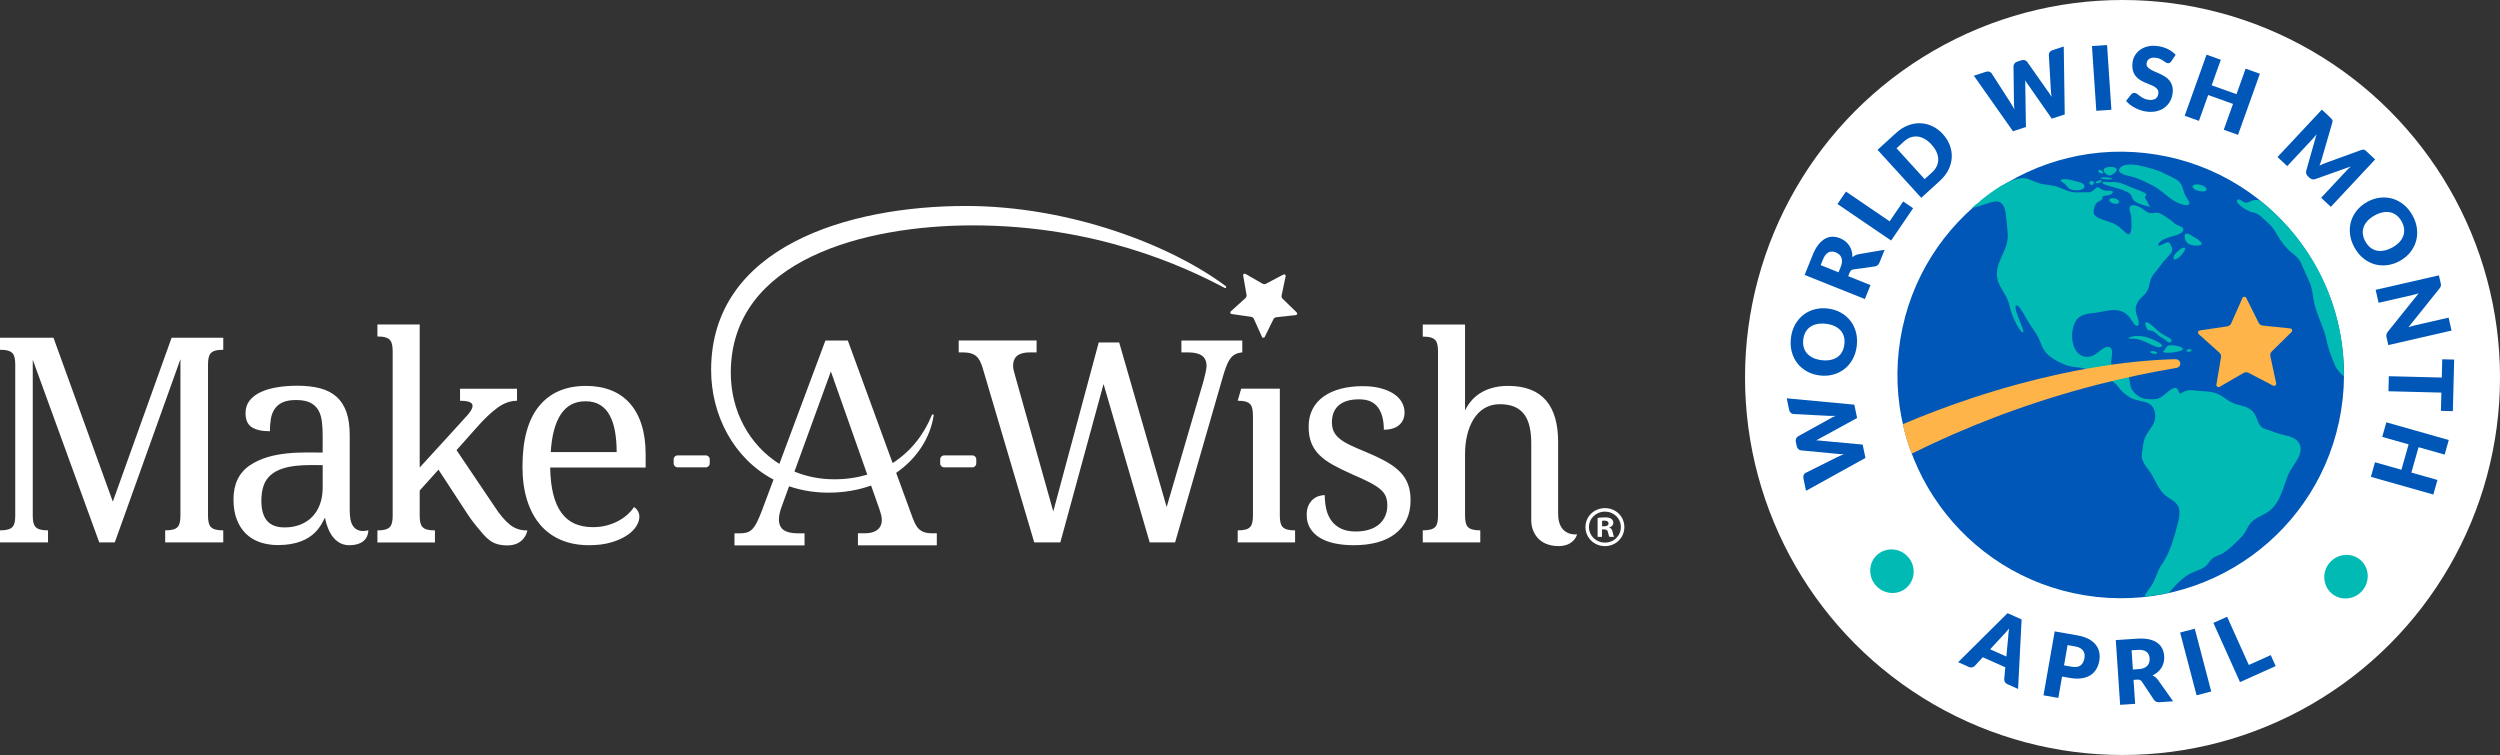 <?xml version="1.0" encoding="UTF-8"?><svg id="Blue" xmlns="http://www.w3.org/2000/svg" viewBox="0 0 1569.29 473.91"><rect x="0" y="0" width="1569.29" height="473.91" fill="#333333" stroke="none"/><defs><style>.cls-1{fill:#0057b8;}.cls-1,.cls-2,.cls-3,.cls-4,.cls-5{stroke-width:0px;}.cls-2{fill:#0057b7;}.cls-3{fill:#ffb449;}.cls-4{fill:#00bab3;}.cls-5{fill:#fff;}</style></defs><path class="cls-5" d="M445.51,288.29v2.62c0,1.34-1.09,2.43-2.43,2.43h-17.78c-1.34,0-2.43-1.09-2.43-2.43v-2.62c0-1.34,1.09-2.43,2.43-2.43h17.78c1.34,0,2.43,1.09,2.43,2.43ZM402.69,266.53c1.73,5.36,2.59,11.59,2.59,18.68v8.26h-59.93c.12,6.56.78,12.2,1.98,16.92,1.2,4.72,2.93,8.6,5.19,11.64,2.25,3.05,5.02,5.29,8.3,6.72,3.28,1.44,7.06,2.15,11.34,2.15,3.1,0,5.99-.35,8.66-1.06,2.67-.7,5.08-1.64,7.25-2.81,2.17-1.17,4.08-2.5,5.76-4,1.67-1.49,3.03-3.06,4.08-4.7.82.35,1.6,1.08,2.33,2.2.73,1.11,1.1,2.43,1.1,3.95,0,1.82-.65,3.77-1.93,5.84-1.29,2.08-3.25,4-5.89,5.76-2.64,1.76-5.93,3.22-9.89,4.39-3.95,1.17-8.6,1.76-13.93,1.76-6.5,0-12.35-1.1-17.53-3.29-5.19-2.2-9.57-5.4-13.14-9.62-3.57-4.22-6.31-9.39-8.22-15.51-1.9-6.12-2.85-13.08-2.85-20.87,0-16.81,3.46-29.47,10.37-37.96,6.91-8.49,16.75-12.74,29.53-12.74,5.8,0,11.01.91,15.64,2.72,4.63,1.82,8.55,4.52,11.78,8.13,3.22,3.6,5.7,8.08,7.43,13.44ZM387.09,283.79c0-4.75-.35-9.08-1.05-13.01-.7-3.92-1.82-7.29-3.34-10.11-1.52-2.81-3.53-4.98-6.02-6.5-2.49-1.52-5.55-2.28-9.18-2.28-6.68,0-11.82,2.71-15.42,8.13-3.6,5.42-5.73,13.34-6.37,23.77h41.39ZM70.83,314.9l-37.26-102.9H0v7.56c8.43,0,9.45,2.91,9.57,9.17v95.02c-.12,6.26-1.14,9.17-9.57,9.17v7.56h30.14v-7.56c-8.43,0-9.45-2.91-9.58-9.17v.02s0-97.97,0-97.97l41.74,114.68h9.75l41.21-115.03v98.3c-.12,6.26-1.14,9.17-9.57,9.17v7.56h36.46v-7.56c-8.43,0-9.45-2.91-9.58-9.17v-95.02c.12-6.26,1.14-9.17,9.58-9.17v-7.56h-32.43l-36.91,102.9ZM319.84,329.14c-3.08-2.52-6.17-6.18-9.27-10.98l-23.99-35.59,12.65-14.23c4.69-5.33,9.04-9.46,13.05-12.39,4.01-2.93,8.1-4.39,12.26-4.39v-7.56h-12.73,0s-23.04,0-23.04,0v7.56c8.09,0,10.12,2.39,5.23,8.4-4.94,5.43-9.42,10.38-10.24,11.29l-20.31,22.22v-89.81h-26.54v7.56c8.43,0,9.45,2.91,9.58,9.17v103.38c-.12,6.26-1.14,9.17-9.58,9.17v7.56h36.11v-7.56c-8.43,0-9.45-2.91-9.57-9.17h0s0-15.84,0-15.84l11.79-13.13,17.17,26.28c2.52,3.98,4.88,7.07,6.85,9.45,6.2,7.45,9.23,11.82,19.29,11.82,11.11,0,12.49-9.4,12.49-9.4h-.53c-4.04,0-7.6-1.26-10.68-3.78ZM231.19,332.83v.49c-.06,1.91-1.05,8.92-12.05,8.92-11.74,0-14.66-14.68-15.05-16.98l-.05-.33c-1.88,2.52-5.72,17.22-29.53,17.22-3.98,0-7.69-.57-11.12-1.71-3.43-1.14-6.39-2.9-8.87-5.27-2.49-2.37-4.44-5.36-5.84-8.96-1.41-3.6-2.11-7.87-2.11-12.79,0-9.55,3.4-16.64,10.19-21.27,13.67-9.31,33.26-8.09,45.78-8.09v-10.81c0-3.22-.18-6.2-.53-8.92-.35-2.72-1.11-5.07-2.28-7.03-1.17-1.96-2.86-3.49-5.05-4.57-2.2-1.09-5.14-1.63-8.83-1.63-3.46,0-6.25.48-8.39,1.45-2.14.97-3.81,2.33-5.01,4.09-1.2,1.76-2.01,3.84-2.42,6.24s-.61,5.01-.61,7.82c-4.98,0-8.77-.85-11.38-2.55-2.61-1.7-3.91-4.63-3.91-8.79,0-3.1.85-5.74,2.55-7.91,1.7-2.17,4.03-3.94,6.99-5.32,2.96-1.38,6.4-2.39,10.33-3.03,3.92-.64,8.11-.97,12.57-.97,5.5,0,10.31.54,14.41,1.62,4.1,1.09,7.53,2.86,10.28,5.32,2.75,2.46,4.82,5.67,6.2,9.62,1.38,3.95,2.06,8.8,2.06,14.54v46.66c0,2.52.14,4.26.43,5.93,1.83,10.35,11.26,6.99,11.26,6.99ZM202.54,291.97c-8.83,0-24.38-.99-32.6,6.2-2.11,1.84-3.62,4.12-4.52,6.81-.91,2.69-1.36,5.8-1.36,9.31,0,5.62,1.19,9.83,3.56,12.61,2.37,2.78,6.05,4.17,11.03,4.17,3.63,0,6.93-.58,9.89-1.76,2.96-1.17,5.48-2.84,7.56-5.01,2.08-2.17,3.68-4.8,4.79-7.91,1.11-3.1,1.67-6.56,1.67-10.37v-14.06ZM978.06,322.51v-45.05c0-22.25-9.44-35.23-31.42-35.23-11.67,0-21.82,4.61-27.01,15.4v-53.9h-26.54v7.56c8.43,0,9.45,2.91,9.58,9.17v103.28c-.12,6.26-1.14,9.17-9.58,9.17v7.56h36.11v-7.56c-8.42,0-9.45-2.91-9.57-9.16v-38.78c0-16.1,6.73-31.25,21.79-31.25s19.77,9.51,19.77,24.61v48.37c0,6.46,3.88,16.09,17.29,16.09,9.75-.05,11.48-7.38,11.48-7.38,0,0-11.9,1.76-11.9-12.92ZM1012.32,334.11c.36,1.81.65,2.47.87,2.9h-2.9c-.36-.43-.58-1.45-.94-2.9-.22-1.23-.94-1.81-2.46-1.81h-1.3v4.71h-2.75v-11.89c1.09-.15,2.61-.36,4.57-.36,2.25,0,3.26.36,4.06.94.72.51,1.23,1.38,1.23,2.54,0,1.45-1.09,2.39-2.47,2.83v.14c1.16.36,1.74,1.3,2.1,2.9ZM1009.71,328.61c0-1.09-.8-1.81-2.54-1.81-.73,0-1.23.07-1.52.15v3.41h1.3c1.52,0,2.75-.51,2.75-1.74ZM585.68,334.76h2.37v7.56h-49.52v-7.56h4.13c9.27,0,12.07-5.15,10.42-11.7-.26-1.05-.63-2.26-1.1-3.6l-5.18-14.67c-7.98,2.83-16.92,4.46-26.68,4.46-9.01,0-17.29-1.43-24.8-4.01l-4.73,13c-.53,1.41-.94,2.8-1.23,4.18-1.22,5.73.36,8.7,2.51,10.25,1.96,1.41,4.97,2.11,9.02,2.11h4.13v7.56h-43.97v-7.56h3.43c1.76,0,3.26-.19,4.49-.57,2.95-.91,4.81-3.69,6.2-6.47.91-1.82,1.92-4.16,3.03-7.04l7.34-19.67c-25.07-13.2-39.16-40.54-39.16-68.78,0-77.48,86.21-102.96,159.93-102.96,64.45,0,128.11,24.12,163.17,50.36.27.21.34.59.16.88-.18.29-.56.39-.86.23-25.41-13.55-81.07-39.29-158.15-39.29-67.36,0-151.9,21.27-151.9,92.56,0,24.19,11.79,45.42,30.49,57.16l28.91-77.44h14.07l28.11,76.93c11.24-7.19,19.62-17.72,24.67-30.23.11-.27.4-.42.68-.34.28.08.46.35.42.64-2.13,14.16-10.55,27.1-23.53,36.06l10.37,28.38c.7,1.88,1.42,3.43,2.15,4.66,2.41,4.05,5.92,4.92,10.6,4.92ZM544.41,297.95l-22.85-64.78-22.87,62.85c7.57,3.11,15.95,4.84,24.91,4.84,7.5,0,14.45-1.02,20.81-2.91ZM1019.64,330.85c0,6.67-5.36,11.96-12.18,11.96s-12.25-5.29-12.25-11.96,5.44-11.89,12.25-11.89h.07c6.74,0,12.1,5.22,12.1,11.89ZM1017.43,330.85c0-5.43-4.35-9.68-9.97-9.68s-10.04,4.25-10.04,9.68,4.41,9.75,10.04,9.75,9.97-4.28,9.97-9.75ZM805.11,187.56c-.55-.53-.79-1.31-.63-2.06l2.54-12.13c.17-.79-.67-1.42-1.38-1.04l-10.96,5.78c-.68.36-1.49.34-2.15-.04l-10.75-6.16c-.7-.4-1.56.2-1.42.99l2.11,12.21c.13.75-.13,1.52-.7,2.03l-9.18,8.32c-.6.54-.3,1.54.51,1.65l12.26,1.76c.76.11,1.41.6,1.72,1.29l5.08,11.3c.33.74,1.37.76,1.73.03l5.47-11.12c.34-.69,1-1.15,1.76-1.23l12.32-1.34c.8-.09,1.14-1.07.56-1.64l-8.88-8.64ZM878.98,296.36c-2.2-2.28-5-4.39-8.39-6.33-3.4-1.93-7.47-3.9-12.21-5.89-3.99-1.64-7.4-3.12-10.24-4.44-2.84-1.32-5.16-2.68-6.94-4.09-1.79-1.41-3.09-2.94-3.91-4.61-.82-1.67-1.23-3.65-1.23-5.93,0-2.11.32-4.04.97-5.8.64-1.76,1.66-3.28,3.03-4.57,1.38-1.29,3.15-2.28,5.32-2.99,2.17-.7,4.78-1.05,7.82-1.05,5.33,0,9.24,1.67,11.73,5.01,2.49,3.34,3.73,8.03,3.73,14.06,4.16,0,7.37-.98,9.62-2.94,2.25-1.96,3.38-4.58,3.38-7.87,0-2.23-.56-4.35-1.67-6.37-1.11-2.02-2.78-3.78-5.01-5.27-2.23-1.49-4.98-2.68-8.26-3.56-3.28-.88-7.06-1.32-11.34-1.32-5.1,0-9.72.56-13.88,1.67-4.16,1.11-7.73,2.74-10.72,4.88-2.99,2.14-5.29,4.79-6.9,7.95-1.61,3.16-2.42,6.8-2.42,10.9s.56,7.31,1.67,10.15c1.11,2.84,2.78,5.38,5.01,7.6,2.23,2.23,5.05,4.29,8.48,6.2,3.43,1.9,7.46,3.88,12.08,5.93,4.34,1.87,7.94,3.54,10.81,5.01,2.87,1.46,5.14,2.9,6.81,4.31,1.67,1.41,2.84,2.91,3.52,4.52.67,1.61,1.01,3.53,1.01,5.76,0,2.4-.44,4.62-1.32,6.63-.88,2.02-2.15,3.75-3.82,5.19-1.67,1.44-3.74,2.55-6.2,3.34-2.46.79-5.3,1.19-8.52,1.19-3.64,0-6.7-.6-9.18-1.8-2.49-1.2-4.5-2.84-6.02-4.92-1.52-2.08-2.61-4.5-3.25-7.25-.65-2.75-.97-5.71-.97-8.87-1.05,0-2.24.19-3.56.57-1.32.38-2.55,1.04-3.69,1.98-1.14.94-2.11,2.21-2.9,3.82-.79,1.61-1.19,3.62-1.19,6.02,0,3.16.7,5.93,2.11,8.3,1.41,2.37,3.4,4.37,5.98,5.98,2.58,1.61,5.7,2.81,9.36,3.6,3.66.79,7.74,1.18,12.26,1.18,5.33,0,10.18-.58,14.54-1.76,4.36-1.17,8.1-2.94,11.2-5.32,3.1-2.37,5.51-5.32,7.21-8.83,1.7-3.52,2.55-7.61,2.55-12.3,0-3.75-.53-7.06-1.58-9.93-1.05-2.87-2.68-5.45-4.88-7.73ZM610.39,285.87h-17.78c-1.34,0-2.43,1.09-2.43,2.43v2.62c0,1.34,1.09,2.43,2.43,2.43h17.78c1.34,0,2.43-1.09,2.43-2.43v-2.62c0-1.34-1.09-2.43-2.43-2.43ZM779.78,213.74h-38.19v7.46h4.08c3.93,0,6.86.68,8.8,2.04,1.93,1.36,2.91,3.57,2.91,6.63,0,2.05-1.42,7.29-1.91,9.28l-23.14,79.11-29.81-103.3h-12.83l-28.54,106.06-23.83-84.74c-.35-1.32-.66-2.51-.95-3.56-.89-3.2-.54-7.37,2.21-9.49,1.76-1.36,4.43-2.04,8.02-2.04h4.08v-7.46h-48.89v7.46c3.58,0,7.45-.16,10.4,1.91,2.39,1.69,3.63,4.65,4.51,7.46l32.51,109.92h16.38l27.13-99.43,28.96,99.43h15.95l30.42-105.5c.87-2.94,1.74-5.31,2.6-7.1,2.43-5.04,5.1-6.21,9.15-6.68v-7.46ZM803.37,323.75v-79.76h-24.26l-2.2,7.56c8.43,0,9.45,2.91,9.57,9.17l.02-.11v63.15c-.12,6.26-1.14,9.17-9.57,9.17v7.56h36.02v-7.56c-8.43,0-9.45-2.91-9.58-9.17Z"/><circle class="cls-5" cx="1332.34" cy="236.96" r="236.96"/><path class="cls-4" d="M1178.65,348.01c1.42-1.2,3-2.06,4.72-2.56,1.72-.5,3.46-.68,5.2-.52,1.75.16,3.43.65,5.05,1.47,1.62.82,3.05,1.96,4.28,3.41,1.24,1.47,2.13,3.07,2.67,4.81.54,1.74.75,3.49.62,5.24-.13,1.76-.58,3.44-1.37,5.05-.78,1.61-1.89,3.02-3.31,4.23-1.41,1.19-2.97,2.04-4.7,2.54-1.72.5-3.45.67-5.19.49-1.74-.18-3.42-.68-5.04-1.5-1.62-.82-3.06-1.97-4.3-3.43-1.23-1.45-2.11-3.05-2.65-4.79-.54-1.74-.75-3.48-.64-5.21.12-1.74.57-3.41,1.35-5.03.78-1.61,1.88-3.02,3.29-4.21Z"/><path class="cls-1" d="M1266.79,432.46l-6.69-2.99c-.75-.33-1.28-.78-1.58-1.33-.3-.55-.45-1.16-.45-1.81l.7-7.46-14.14-6.31-5.09,5.5c-.4.39-.93.67-1.58.84-.66.17-1.34.09-2.06-.23l-6.74-3.01,31.01-30.77,8.83,3.94-2.21,43.63ZM1259.43,412.12l1.1-11.73c.03-.76.1-1.64.2-2.65.1-1.01.24-2.08.4-3.23-.72.92-1.42,1.76-2.1,2.52-.68.76-1.3,1.4-1.84,1.93l-7.95,8.61,10.19,4.55Z"/><path class="cls-1" d="M1303.92,398.82c2.83.5,5.2,1.26,7.11,2.28,1.91,1.03,3.42,2.24,4.53,3.65,1.11,1.41,1.83,2.96,2.18,4.67.34,1.71.35,3.49.03,5.34-.35,2-.99,3.78-1.93,5.34-.94,1.56-2.17,2.82-3.7,3.78-1.53.96-3.37,1.6-5.52,1.91-2.15.31-4.61.23-7.38-.26l-4.85-.85-2.35,13.41-9.31-1.63,7.04-40.12,14.15,2.48ZM1300.46,418.51c2.42.43,4.27.15,5.54-.82,1.27-.97,2.08-2.49,2.45-4.57.16-.92.17-1.78.03-2.58-.14-.8-.45-1.52-.91-2.16-.47-.64-1.1-1.18-1.9-1.62-.8-.44-1.79-.77-2.97-.97l-4.85-.85-2.23,12.72,4.85.85Z"/><path class="cls-1" d="M1364.09,440.22l-8.54.57c-1.58.11-2.76-.41-3.52-1.56l-7.54-11.35c-.35-.48-.73-.82-1.13-1.03-.41-.21-.97-.29-1.7-.24l-2.4.16,1.01,15.04-9.43.63-2.72-40.65,13.22-.88c2.94-.2,5.46-.06,7.58.4,2.11.47,3.86,1.19,5.25,2.19,1.38.99,2.42,2.2,3.12,3.63.69,1.43,1.1,3.01,1.21,4.74.09,1.32,0,2.58-.28,3.77-.28,1.2-.72,2.31-1.34,3.35-.62,1.04-1.41,1.99-2.37,2.83-.96.85-2.09,1.57-3.37,2.16.63.28,1.24.63,1.81,1.07.57.44,1.09.97,1.56,1.59l9.59,13.57ZM1342.62,420.02c1.28-.09,2.36-.32,3.25-.71.88-.39,1.59-.89,2.13-1.5.54-.61.91-1.32,1.12-2.11.21-.79.28-1.63.22-2.52-.12-1.79-.79-3.14-2.02-4.07-1.23-.93-3.06-1.31-5.5-1.15l-3.79.25.81,12.05,3.79-.25Z"/><path class="cls-1" d="M1388.03,434.04l-9.19,2.41-10.34-39.4,9.19-2.41,10.34,39.4Z"/><path class="cls-1" d="M1425.38,411.22l3.1,6.88-22.39,10.07-16.71-37.15,8.62-3.88,13.61,30.27,13.77-6.19Z"/><path class="cls-4" d="M1463.46,372.35c-1.39-1.24-2.46-2.67-3.21-4.3-.74-1.63-1.16-3.32-1.26-5.07-.09-1.75.15-3.49.74-5.21.58-1.73,1.5-3.3,2.77-4.72,1.27-1.44,2.73-2.55,4.37-3.33,1.64-.79,3.34-1.24,5.1-1.37,1.76-.13,3.49.08,5.2.63,1.71.54,3.26,1.43,4.66,2.67,1.38,1.22,2.44,2.65,3.19,4.28.75,1.63,1.15,3.32,1.23,5.07.07,1.75-.18,3.48-.77,5.21-.58,1.73-1.51,3.31-2.78,4.74-1.26,1.42-2.71,2.53-4.36,3.31-1.64.79-3.33,1.24-5.07,1.37-1.74.13-3.46-.08-5.17-.62-1.71-.54-3.25-1.43-4.64-2.65Z"/><path class="cls-1" d="M1121.54,250.03l42.45,3.98,1.75,8.37-23.15,12.66c-.35.23-.75.45-1.19.68-.44.23-.9.45-1.38.69.54.02,1.05.05,1.54.08.49.03.94.08,1.36.14l26.3,2.44,1.75,8.37-37.3,20.65-1.62-7.77c-.17-.8-.13-1.51.13-2.13.25-.61.66-1.07,1.23-1.36l19.66-9.82c.62-.3,1.3-.62,2.05-.94.74-.33,1.51-.66,2.32-1-1.78.03-3.39-.05-4.82-.25l-22.15-2.11c-.54-.06-1.08-.31-1.6-.76-.52-.45-.86-1.06-1.02-1.83l-.57-2.74c-.17-.8-.12-1.49.15-2.06.27-.57.67-1.04,1.2-1.42l19.46-10.75c1.18-.74,2.54-1.45,4.1-2.11-.85.03-1.65.04-2.41.03-.75,0-1.47-.02-2.14-.05l-21.94-1.13c-.56-.04-1.1-.28-1.61-.75-.52-.46-.85-1.08-1.01-1.84l-1.52-7.28Z"/><path class="cls-1" d="M1147.33,193.65c2.93.35,5.59,1.17,7.98,2.48,2.4,1.31,4.42,2.98,6.06,5.04,1.64,2.05,2.84,4.43,3.59,7.14.75,2.71.94,5.63.57,8.78-.37,3.15-1.24,5.95-2.6,8.42-1.36,2.47-3.08,4.51-5.16,6.13-2.08,1.62-4.43,2.79-7.07,3.5-2.64.71-5.42.9-8.34.55-2.92-.35-5.59-1.17-7.98-2.48-2.4-1.31-4.41-2.99-6.05-5.05-1.63-2.06-2.83-4.45-3.57-7.16-.75-2.72-.94-5.65-.57-8.79.37-3.15,1.24-5.95,2.61-8.41,1.37-2.46,3.09-4.49,5.15-6.11,2.07-1.61,4.42-2.78,7.06-3.49,2.64-.71,5.41-.9,8.31-.55ZM1146.19,203.25c-2-.24-3.83-.19-5.49.14-1.66.33-3.11.91-4.33,1.76-1.23.84-2.22,1.93-2.98,3.27-.76,1.34-1.24,2.9-1.46,4.7-.21,1.81-.11,3.46.32,4.95.43,1.49,1.14,2.78,2.13,3.88,1,1.1,2.26,2.01,3.8,2.72,1.54.71,3.31,1.18,5.31,1.41,2.02.24,3.86.19,5.52-.14,1.66-.33,3.11-.91,4.33-1.76,1.23-.84,2.21-1.93,2.96-3.28.75-1.35,1.23-2.93,1.45-4.74.21-1.8.11-3.43-.31-4.91-.42-1.48-1.12-2.77-2.12-3.87s-2.26-2.01-3.8-2.72c-1.54-.71-3.32-1.18-5.34-1.42Z"/><path class="cls-1" d="M1183,156.8l-3.18,7.94c-.59,1.47-1.57,2.3-2.93,2.5l-13.49,1.88c-.59.11-1.06.3-1.42.58-.36.28-.68.75-.95,1.43l-.89,2.23,13.99,5.6-3.51,8.77-37.81-15.15,4.93-12.3c1.1-2.73,2.31-4.95,3.65-6.66,1.34-1.7,2.75-2.96,4.24-3.78,1.49-.82,3.03-1.23,4.62-1.24,1.59,0,3.19.31,4.8.96,1.23.49,2.32,1.12,3.28,1.89.96.77,1.77,1.65,2.44,2.66.67,1.01,1.18,2.13,1.53,3.37.35,1.23.51,2.56.49,3.97.52-.45,1.11-.84,1.75-1.17.64-.32,1.35-.56,2.11-.72l16.38-2.77ZM1155.49,167.4c.48-1.19.73-2.27.77-3.23.03-.96-.11-1.82-.43-2.57-.32-.75-.79-1.39-1.41-1.92-.62-.53-1.35-.96-2.18-1.29-1.66-.67-3.18-.64-4.54.06-1.37.71-2.51,2.19-3.41,4.46l-1.41,3.53,11.21,4.49,1.41-3.53Z"/><path class="cls-1" d="M1194.66,126.45l6.24,4.25-13.82,20.29-33.67-22.93,5.32-7.81,27.43,18.68,8.5-12.48Z"/><path class="cls-1" d="M1219.6,84.23c1.98,2.18,3.44,4.53,4.36,7.05.92,2.52,1.32,5.08,1.18,7.66-.14,2.59-.83,5.13-2.07,7.63-1.24,2.5-3.03,4.82-5.37,6.95l-11.7,10.66-27.43-30.12,11.7-10.66c2.34-2.13,4.82-3.7,7.43-4.69,2.61-.99,5.21-1.44,7.79-1.35,2.58.09,5.09.72,7.51,1.87,2.43,1.16,4.63,2.81,6.6,4.98ZM1212.45,90.75c-1.36-1.49-2.77-2.66-4.25-3.5-1.48-.85-2.96-1.36-4.44-1.53-1.48-.17-2.95,0-4.41.5-1.46.51-2.85,1.37-4.19,2.59l-4.67,4.26,17.64,19.37,4.67-4.26c1.34-1.22,2.32-2.53,2.96-3.93.64-1.4.94-2.85.91-4.34-.04-1.49-.41-3.01-1.11-4.56-.71-1.55-1.74-3.08-3.11-4.58Z"/><path class="cls-1" d="M1295.45,29.21l.62,42.63-8.14,2.64-15.09-21.65c-.26-.33-.53-.69-.8-1.11-.27-.41-.55-.85-.83-1.3.04.54.07,1.05.09,1.54.02.49.02.95,0,1.37l.41,26.41-8.14,2.64-24.55-34.86,7.55-2.45c.78-.25,1.49-.29,2.13-.1.64.19,1.13.54,1.48,1.08l11.88,18.48c.37.59.75,1.23,1.16,1.93.4.7.82,1.43,1.24,2.2-.22-1.77-.31-3.38-.27-4.82l-.29-22.25c0-.55.19-1.11.59-1.68.39-.57.96-.97,1.71-1.22l2.66-.86c.78-.25,1.47-.28,2.07-.07.6.21,1.11.56,1.54,1.04l12.79,18.19c.86,1.09,1.71,2.37,2.54,3.85-.12-.84-.21-1.64-.29-2.39-.08-.75-.14-1.46-.18-2.13l-1.25-21.94c-.03-.56.16-1.12.57-1.68.41-.56.98-.96,1.72-1.21l7.07-2.3Z"/><path class="cls-1" d="M1325.36,68.91l-9.48.64-2.73-40.65,9.48-.64,2.73,40.65Z"/><path class="cls-1" d="M1362.94,38.55c-.32.42-.65.72-.98.91-.33.19-.73.26-1.22.21-.43-.04-.87-.23-1.34-.54-.46-.32-.99-.68-1.58-1.08-.59-.4-1.27-.77-2.04-1.12-.77-.35-1.66-.58-2.68-.68-1.76-.18-3.11.06-4.05.72-.94.66-1.47,1.63-1.61,2.91-.08.82.11,1.52.57,2.11.46.59,1.1,1.12,1.9,1.6.8.48,1.73.93,2.78,1.37,1.05.44,2.12.91,3.21,1.43,1.09.51,2.15,1.1,3.18,1.75,1.03.65,1.92,1.43,2.68,2.35.76.92,1.34,2.01,1.73,3.26.4,1.25.51,2.72.34,4.4-.19,1.87-.7,3.59-1.51,5.16-.82,1.56-1.9,2.89-3.26,3.98-1.36,1.09-2.98,1.89-4.86,2.4-1.88.51-3.97.65-6.27.41-1.26-.13-2.53-.39-3.81-.78-1.28-.39-2.51-.89-3.68-1.49-1.18-.6-2.27-1.28-3.28-2.04-1.01-.76-1.87-1.58-2.59-2.46l3.23-4.11c.25-.29.57-.53.96-.7.38-.18.79-.24,1.21-.2.56.06,1.1.29,1.63.7.53.41,1.13.87,1.8,1.36.67.5,1.45.97,2.34,1.42.89.45,1.97.74,3.23.87,1.71.17,3.07-.06,4.09-.72s1.62-1.8,1.78-3.43c.1-.95-.08-1.74-.54-2.39-.46-.65-1.09-1.21-1.89-1.68-.8-.48-1.73-.92-2.77-1.32-1.05-.41-2.11-.85-3.21-1.33-1.09-.48-2.15-1.04-3.17-1.67-1.02-.64-1.91-1.43-2.66-2.38-.76-.95-1.33-2.09-1.71-3.44-.39-1.34-.48-2.96-.29-4.85.16-1.52.61-2.97,1.37-4.36.76-1.38,1.79-2.58,3.09-3.59,1.3-1.01,2.85-1.76,4.64-2.26,1.79-.5,3.8-.64,6.03-.41,1.24.13,2.44.35,3.6.66,1.16.32,2.25.72,3.26,1.21,1.02.49,1.96,1.04,2.82,1.67.86.62,1.62,1.3,2.28,2.05l-2.78,4.13Z"/><path class="cls-1" d="M1418.57,46.3l-13.73,38.35-8.95-3.2,5.8-16.22-15.58-5.58-5.8,16.22-8.95-3.2,13.73-38.35,8.95,3.2-5.74,16.03,15.58,5.58,5.74-16.03,8.95,3.2Z"/><path class="cls-1" d="M1490.92,100.08l-27.82,29.76-6.09-5.69,16-17.11c.37-.39.78-.81,1.23-1.26.45-.44.93-.88,1.43-1.3l-22.21,7.91c-.69.25-1.36.3-2,.16-.64-.14-1.23-.46-1.76-.96l-.94-.88c-.53-.5-.89-1.06-1.08-1.69-.19-.63-.18-1.3.02-2.01l6.44-22.73c-.42.53-.83,1.04-1.24,1.54-.41.5-.8.94-1.17,1.34l-16,17.11-6.09-5.69,27.82-29.76,5.27,4.93c.3.28.55.53.77.76.21.22.37.45.49.69.11.23.17.49.18.77,0,.28-.04.61-.14.99l-6.45,22.25c-.21.77-.45,1.55-.72,2.35-.27.79-.56,1.59-.88,2.39.79-.38,1.58-.74,2.37-1.08.79-.34,1.56-.63,2.33-.88l21.69-7.89c.38-.13.71-.2.98-.21s.54.03.78.13c.24.1.48.24.72.44.24.2.51.43.81.71l5.27,4.93Z"/><path class="cls-1" d="M1506.42,163.79c-2.58,1.43-5.22,2.31-7.93,2.65-2.71.34-5.33.16-7.86-.55-2.53-.71-4.89-1.94-7.08-3.7s-4.05-4.03-5.59-6.8c-1.54-2.77-2.47-5.56-2.81-8.35-.34-2.8-.13-5.46.61-7.99.74-2.53,1.97-4.85,3.7-6.97,1.72-2.12,3.88-3.89,6.45-5.32,2.58-1.43,5.22-2.31,7.93-2.65,2.71-.34,5.33-.15,7.86.57,2.53.72,4.89,1.96,7.08,3.73,2.19,1.77,4.06,4.04,5.59,6.81,1.54,2.77,2.46,5.55,2.79,8.35.32,2.79.12,5.45-.62,7.97-.74,2.52-1.97,4.83-3.69,6.95-1.73,2.12-3.87,3.89-6.43,5.3ZM1501.73,155.33c1.76-.98,3.22-2.08,4.38-3.32,1.16-1.24,1.99-2.56,2.49-3.95.5-1.4.67-2.86.51-4.39-.17-1.53-.69-3.08-1.56-4.66-.89-1.6-1.93-2.88-3.15-3.83-1.21-.96-2.55-1.59-4-1.91-1.45-.31-3.01-.31-4.67.02-1.66.32-3.38.98-5.14,1.95-1.78.98-3.24,2.1-4.4,3.33-1.16,1.24-1.99,2.56-2.49,3.95-.5,1.4-.67,2.86-.49,4.39.18,1.53.71,3.1,1.59,4.69.88,1.58,1.91,2.85,3.11,3.8,1.2.95,2.53,1.59,3.98,1.9,1.45.31,3.01.31,4.67-.02,1.66-.33,3.38-.98,5.16-1.96Z"/><path class="cls-1" d="M1538.88,207.5l-39.71,9.11-1.1-4.8c-.16-.71-.19-1.33-.07-1.86.12-.53.4-1.1.86-1.7l19.39-24.15c-.69.23-1.37.44-2.02.62-.66.18-1.28.34-1.86.47l-21.28,4.88-1.86-8.12,39.71-9.11,1.11,4.85c.09.4.15.74.18,1.02.03.28.01.54-.04.78-.05.24-.14.48-.28.72-.14.24-.33.52-.58.85l-19.51,24.35c.74-.27,1.47-.5,2.18-.7.71-.2,1.38-.37,2.02-.52l21.01-4.82,1.86,8.12Z"/><path class="cls-1" d="M1532.21,257.9l.29-11.46-33.23-.84.24-9.45,33.23.84.29-11.46,7.49.19-.82,32.37-7.49-.19Z"/><path class="cls-1" d="M1527.44,310.43l-39.19-11.11,2.59-9.15,16.57,4.7,4.52-15.92-16.57-4.7,2.59-9.15,39.19,11.11-2.59,9.15-16.38-4.64-4.52,15.92,16.38,4.64-2.59,9.15Z"/><circle class="cls-2" cx="1331.14" cy="235.35" r="140.14" transform="translate(885.61 1511.6) rotate(-80.78)"/><path class="cls-4" d="M1358.87,213.03c.75.54,1.26,1.29,2.05,1.71,1.02.51,2.19.15,2.15-1.09-.1-.76-.76-1.19-1.48-1.6-.71-.4-1.54-.84-2.29-1.23-1.97-1.01-3.73-2.2-5.37-3.68-1.77-1.72-3.88-3.77-6.07-4.8-1.07-.44-1.22.5-1.14,1.37.14,1.06.68,2.22,1.25,3.1.53.69,1.3.51,2.28.73,1.83.29,3.19,1.71,4.54,2.89,1.13,1.06,2.95,1.8,4.05,2.59l.02.02Z"/><path class="cls-4" d="M1371.55,155.61c-1.42-1.07-5.15,2.64-6.12,3.76l-.03.04c-.67.87-1.17,1.98-1.06,2.93.33,1.56,3.53-.68,4.1-1.34.82-.72,4.02-4.71,3.11-5.38Z"/><path class="cls-4" d="M1383.53,116.92c-1.2-.73-2.76-1.15-4.22-1.17-1.26-.08-4.07.49-2.71,2.22l.02.03c.99,1.17,3.53,2.02,5.21,2.17,3.06.34,4.67-1.35,1.71-3.26Z"/><path class="cls-4" d="M1362.93,221.36c1.29-.21,8.14-.91,7.22-2.61v-.02c-1.27-1.59-6.91-2.46-8.9-1.82-1.16.35-1.47,1.19-1.88,1.81-.37.62-1.04,1.38-1.42,1.89-.65,1.06,4.4.87,4.99.74Z"/><path class="cls-4" d="M1357.18,216.92v-.02c-.38-1.43-3.68-2.74-5.02-3.43-4.71-2.19-10.49-3.71-15.49-1.69-2.13.92,1.19.74,1.99.81.99.03,2.01.11,3,.31,2.32.49,4.61,1.42,6.75,2.44,2.47,1.23,4.58,2.62,7.25,2.57.69-.02,1.58-.28,1.53-1Z"/><path class="cls-4" d="M1375.09,220.54c.7-.3.88-.97.04-1.26-.59-.21-1.46-.11-2.02.16l-.04.02c-.49.21-.87.77-.33,1.1.49.33,1.65.32,2.34-.02Z"/><path class="cls-4" d="M1443.05,277.92l-.02-.03c-3.16-4.49-9.5-4.49-14.27-6.2-2.42-.84-5.33-1.99-7.61-2.7-4.49-1.61-3.9-8.61-8-11.53-3.74-3.17-7.85-2.59-12.08-4.75-2.63-1.21-4.83-3.17-7.32-4.6-4.79-2.91-10.57-2.26-15.94-2.97-6.61-1.28-8.16,2.48-9.74,1.72-.98-2.36-1.4-4.41-4.42-2.85-3.28,1.53-5.99,5.67-9.83,6.41-2.11.38-4.34.14-6.49.02-3.34-.24-7.09-2.68-8.99-5.77-2.62-3.94-.14-10.95-5.77-12.68-2.25-.93-5.44-.26-6.91-2.42-1.84-2.93,3.05-11.95-2.92-11.84-3.69.79-6.01,4.44-9.53,5.73-2.82,1.16-6.2.54-8.46-1.49-5.31-4.69-5.15-16.13-1.05-21.47,2.5-3.12,6.85-3.69,10.61-4.04,2.56-.26,4.99-.76,7.56-1.27,16.6-3.4,15.39,9.78,20.21,9.35,2.36-4.93-6.29-9.99,2.75-18.37,4.66-4.19,3.69-6.57,5.55-11.66.78-1.78,2.57-3.46,3.76-5.15,2.01-2.72,3.9-5.41,6.34-7.85,2.13-2.28,4.26-4.06,2.3-7.29-1.19-3.65-2.97-1.71-5.55-.74-3.66,1.84-2.98-.19-.72-2.19,1.39-1.1,3.12-1.67,4.83-2.24,2.69-.98,6.07-1.38,8.17-3.17,3.03-2.99-1.48-4.05-3.58-4.93-.81-.39-1.82-1.63-2.71-2.29-2.28-1.5-4.91-3.6-7.4-4.71-2.11-.86-4.16-.02-6.28-.2-2.56-.46-4.35-2.9-6.95-4.01-1.83-1.02-5.55-1.83-5.89,1.06-.06,1.6.83,3.23,1.04,4.88.17,1.86.92,10.98-1.44,11.38-1.18.09-2.31-1.27-3.24-2.11-1.35-1.31-2.75-2.64-4.42-3.61-3.24-2.06-7.56-2.71-10.91-4.35-1.58-.68-3.4-1.81-3.5-3.66,0-1.98.49-4.31,1.77-5.78,1.1-1.49,4.27-1.58,3.73-3.87.03-.47.63-.64,1.06-.69,1.07-.17,3.19-.32,4.3-.97,1.16-.62,1.97-2.2-.16-2.28-2.96-.04-4.43.22-7-1.69-2.69-1.96-3.04,2.85-7.18,2.66-1.36.06-2.82-.04-4.19-.02-7.77.4-8.28-.94-14.96-3.39-4.19-1.43-8.8-1.04-12.93-2.73-2.65-.94-5.21-2.47-8-2.74-5.46-.19-10.2,2.52-14.91,5.02-4.37,2.8-8.57,5.84-12.59,9.1-.63.83-1.4,1.6-2.8,2.34-.92.79-1.83,1.59-2.72,2.4,3.81-.94,7.46-2.24,11.63-3.53,6.1-2.15,8.93.72,9.68,6.67.55,4.2,1.06,8.36,1.31,12.6.87,12.16-9.7,18.33-5.99,30.37,1.68,4.68,5.1,8.37,6.58,13.19.89,2.8,1.3,5.74,2.56,8.41,1.39,3.19,3.12,7.24,5.64,10,.43.47,1.21.07,1.07-.56-.8-3.68-6.11-13.74-4.72-15.89,1.83-2.14,7.07,9.53,8.4,11.01,2.09,3.41,4.76,6.57,6.31,10.3,1.15,2.64,2.01,5.44,3.8,7.74,3.42,4.2,12.21,8.75,17.65,9.29,2.05.28,4.19.39,6.19.9,3.25.8,6.02,2.82,9.07,4.13,7.28,2.56,9.48,2.96,14.28,9.3,2.29,2.55,5.1,4.78,8.35,5.96,4.01,1.45,9.73,1.27,12.13,5.36,1.91,3.26,1.68,7.89-.35,11.04-3.77,5.84-5.49,6.94-6.18,14.15-1.44,6.89-.35,8.5,3.77,14.02,3.5,4.58,5.28,10.66,9.24,14.74,3.03,3.22,8.35,4.48,9.66,9.08,1.23,5.12-1.06,10.5-2.27,15.46-2.03,7.18-4.47,14.29-8.79,20.4-2.54,3.69-3.41,8.16-5.63,11.92-1.35,2.34-3.93,5.02-4.94,7.78,5.06-.51,10.07-1.29,15-2.33,1.42-1.35,2.84-2.7,4.02-4.28,2.83-2.88,5.89-5.78,9.41-7.73,3.08-1.6,6.72-2.46,9.58-4.41,1.65-1.22,2.52-2.94,3.63-4.21,1.78-2.22,4.85-2.77,7.29-4.1,4.58-2.78,8.78-7.12,12.57-11.05,2.82-3.27,3.51-7.28,7.03-9.88,3.2-2.42,7.36-3.66,10.47-6.29,6.62-5.6,8.04-14.79,11.36-22.34,2.5-6.27,10.63-12.89,6.6-20.01Z"/><path class="cls-4" d="M1372.76,222.52h0s-.02.06,0,0Z"/><path class="cls-4" d="M1381.08,153.88c1.28-.27,1.19-1.06.41-1.97-1.09-1.31-2.88-2.35-4.43-3.17-.95-.55-1.85-1.25-2.7-1.66l-.04-.02c-3.48-1.73-3.43,1.73-2.33,3.98.82,1.81,2.69,2.66,4.56,2.93,1.4.28,3.52.22,4.53-.08Z"/><path class="cls-4" d="M1351.12,220.41c-1.07-.05-2.08.48-.69,1.16.86.42,3.07.93,3.62.21.17-.95-2.16-1.38-2.88-1.37h-.05Z"/><path class="cls-4" d="M1311.96,115.64l.03.03c.51.46,1.3.56,1.86.13.51-.36.75-1.1.37-1.62-1.01-1.31-3.76-.2-2.26,1.46Z"/><path class="cls-4" d="M1321.32,112.54c1.44.13,3.28.32,4.52-.23.35-.29-.9-.52-1.11-.59-1.51-.36-3.72-.5-5.1-.32-2.99.4.51,1.02,1.62,1.13h.07Z"/><path class="cls-4" d="M1327.73,105.22c-1.51-.71-6.25-.69-7.08.9v.02c-.7,1.85,1.96,4.06,3.73,4.01,1.82-.1,6.29-3.55,3.34-4.93Z"/><path class="cls-4" d="M1330.62,108.06c.85,1.06,3.11,1.77,4.71,2.14,1.5.36,3.03.71,4.51,1.16,2.52.75,4.9,1.94,7.3,3.05,2.57,1.2,5.14,2.46,7.48,4.08,3.49,2.39,6.4,5.49,10.12,7.59,2.2,1.25,4.59,2.39,7.08,2.66,1.45.1,2.33-.1,2.5-1.02.12-.78-.62-1.89-1.43-3.24-.54-.9-1.11-1.81-1.54-2.77-1.53-3.81-1.39-6.72-5.31-9.06-1.48-.95-3.13-1.66-4.84-2.49-1.22-.59-2.42-1.22-3.64-1.8-4.14-1.96-8.69-3.08-13.18-4.13-1.78-.4-3.6-.79-5.42-.92-2.5-.22-5.76.05-7.65,1.55-1.21.95-1.54,2.19-.7,3.2l.02.02Z"/><path class="cls-4" d="M1471.29,235.13v-.05c.13-45.38-21.05-84.12-52.75-109.32-1.31-.23-2.65-.31-3.96-.09-1.74.29-3.26,1.83-5.1,1.56-1.07-.15-1.92-.93-2.83-1.53-.37-.24-.77-.47-1.21-.52-.44-.05-.93.11-1.16.48-.38.61.05,1.39.5,1.94,1.96,2.38,4.67,3.82,7.41,5.12,1.41.64,2.38.62,3.32.91,2.65.93,4.94,3.35,7.13,5.33.85.78,1.71,1.55,2.51,2.38,2.65,2.74,4.06,5.96,6.06,8.97,1.4,2.1,3.03,4.06,4.73,5.93.08.09.17.18.26.27,4.68,4.56,6.87,4.41,9.35,11.33,1.82,4.49,4.44,8.62,5.54,13.39.57,2.43.78,4.94,1.27,7.37,1.39,7.26,4.72,13.92,7.05,20.88.72,2.38,1.15,4.85,1.76,7.26,1.15,4.62,3.07,9.05,4.89,13.47.52,1.14,2.86,3.99,5.24,6.2,0-.43,0-.86,0-1.29Z"/><path class="cls-4" d="M1301.11,113.29c-1.74-.54-4.07-1.01-5.66-.82-.87.05-2.43.38-1.74,1.16v.02c.72.72,1.68,1.15,2.45,1.82,1.17.89,1.64,2.43,2.96,3.14,2.07,1.04,6.36,1.3,8.35-.06,1.7-1.15,1.09-2.8-.61-3.61-1.74-.81-3.76-1.07-5.73-1.64Z"/><path class="cls-4" d="M1325.16,124.54c-.73.23-1.34.76-1.03,1.51.76,1.43,3.4,2.24,5.04,1.75.59-.18,1.25-.66,1.06-1.33v-.03c-.71-1.52-3.5-2.45-5.07-1.9Z"/><path class="cls-4" d="M1323.02,114.26c-.86-.07-2-.2-2.77-.06-.36.09-.64.21-.56.55,0,.39,1.46,1.05,2.4,1.39,1.9.71,4.12,1.18,6.15,1.76,2.28.63,4.94,1.54,6.95,2.56,2.21,1.01,2.64,1.96,3.31,3.81v.02c.79,2.16,3.92,3.52,6.21,4.23,1.52.5,3.63,1.12,4.38,1.18.28.04.86.09.53-.28-.53-.54-1.07-1.15-1.33-1.91-.16-.47-.33-.88-.6-1.32-.34-.67-1.11-1.54-1.31-2.09-.09-.27.01-.53.19-.74,1.05-1.14,1.05-1.47-.59-2.38-2.04-1.16-4.63-2.07-6.9-2.89-3.64-1.31-7.01-3.36-10.78-3.71-1.79-.3-3.44.11-5.27-.13Z"/><path class="cls-4" d="M1315.73,114.95h.03c.9.32,2.44-.14,3.17-.8.49-.43.55-.98-.2-1.03-.54-.23-4.17,1.12-3.01,1.83Z"/><path class="cls-4" d="M1318.72,108.82c.81.28,1.99-.03,1.3-1.02-.55-.92-2.96-1.85-2.9-.36v.04c.14.63.95,1.17,1.6,1.34Z"/><path class="cls-3" d="M1437.62,206.15l-17.33-1.79c-1.07-.11-2.01-.76-2.49-1.72l-7.77-15.6c-.51-1.02-1.97-.99-2.43.05l-7.06,15.93c-.44.98-1.34,1.67-2.41,1.83l-17.24,2.57c-1.13.17-1.55,1.57-.7,2.33l12.97,11.64c.8.72,1.18,1.8,1,2.86l-2.88,17.18c-.19,1.12,1.02,1.96,2,1.39l15.08-8.74c.93-.54,2.07-.57,3.03-.07l15.45,8.05c1.01.53,2.17-.36,1.94-1.47l-3.65-17.04c-.23-1.05.1-2.14.87-2.9l12.43-12.21c.81-.8.33-2.18-.8-2.3Z"/><path class="cls-3" d="M1257.48,259.94c.51-.19,1.03-.38,1.55-.57,1.64-.6,3.29-1.2,4.94-1.79.51-.18,1.02-.36,1.54-.54,1.64-.58,3.28-1.16,4.92-1.72.58-.2,1.16-.4,1.74-.59,1.58-.54,3.15-1.07,4.73-1.6.71-.24,1.42-.46,2.13-.7,1.46-.48,2.91-.96,4.37-1.42.91-.29,1.83-.57,2.74-.86,1.27-.4,2.54-.8,3.81-1.19,1.26-.39,2.53-.76,3.79-1.14.94-.28,1.87-.57,2.81-.84,2.23-.65,4.45-1.3,6.69-1.93,4.95-1.39,9.98-2.74,14.96-4,15.9-4.03,31.59-7.34,47.98-10.11,1.51-.25,2.57-1.57,2.41-3-.16-1.41-1.41-2.48-3.01-2.48h0c-16.05.39-33.57,2.18-52.06,5.32-.92.16-1.86.33-2.79.49-5.54.98-11.17,2.07-16.81,3.28-.62.13-1.25.28-1.88.42h0c-.08.02-.16.04-.24.05-7.87,1.72-15.8,3.66-23.78,5.81-.35.09-.7.18-1.05.28-1.34.36-2.69.74-4.03,1.12-.92.26-1.84.51-2.76.77-1.12.32-2.23.65-3.35.97-1.17.34-2.33.68-3.5,1.03-.97.29-1.94.59-2.92.89-1.32.4-2.63.81-3.95,1.22-.88.27-1.75.55-2.63.83-1.41.45-2.82.91-4.23,1.37-.49.16-.97.31-1.46.47,0,0,0,0,.01,0-14.76,4.88-29.43,10.41-43.74,16.48,1.43,6.35,3.29,12.53,5.54,18.52,17.16-8.51,34.78-16.21,52.74-23.04,1.59-.6,3.18-1.2,4.77-1.8Z"/></svg>